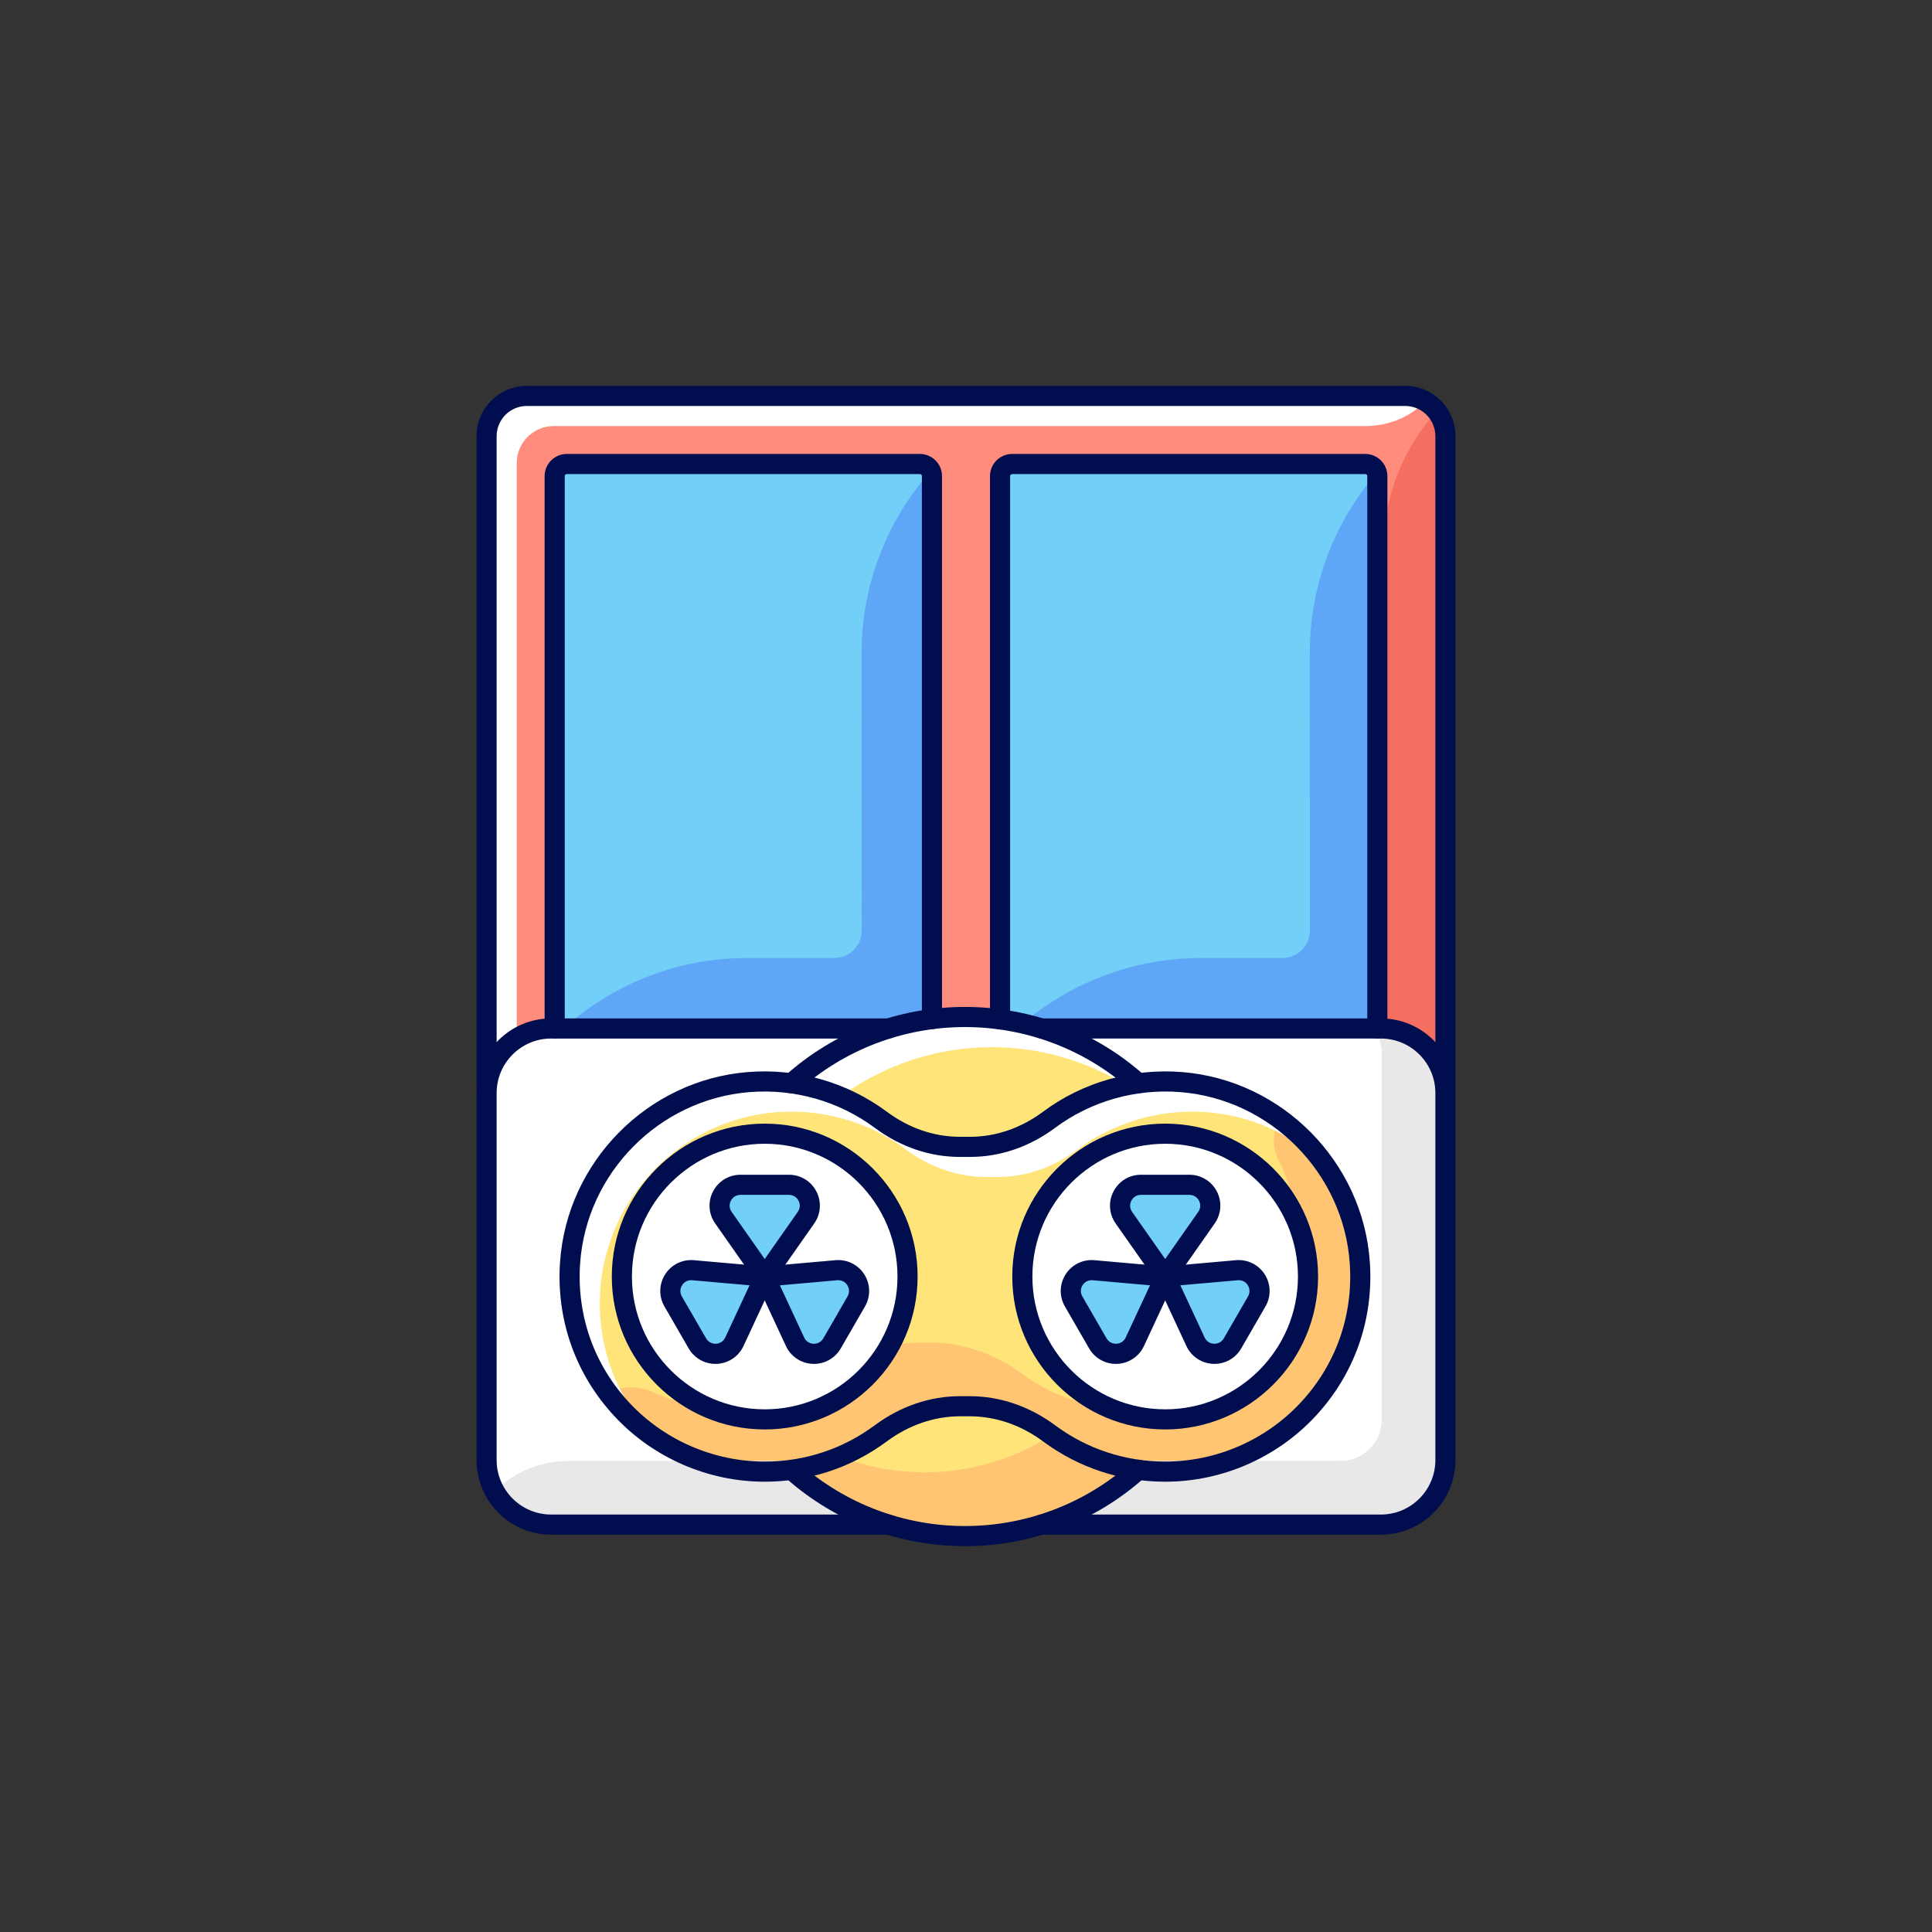 <svg id="Слой_1" enable-background="new 0 0 5000 5000" height="512" viewBox="0 0 5000 5000" width="512" xmlns="http://www.w3.org/2000/svg"><rect x="0" y="0" width="5000" height="5000" fill="#333333" stroke="none"/><g><path d="m3378.297 3642.23c94.85-101.615 141.797-234.341 132.192-373.73-16.683-242.174-211.614-439.657-453.415-459.357-120.917-9.927-240.699 24.245-337.245 96.037-62.951 46.802-135.261 71.538-209.105 71.538h-26.923c-73.844 0-146.154-24.736-209.113-71.538-96.537-71.784-216.344-105.981-337.236-96.037-241.801 19.701-436.732 217.183-453.415 459.357-9.604 139.389 37.342 272.115 132.192 373.73 93.553 100.216 225.796 157.691 362.828 157.691 107.168 0 209.198-33.654 295.071-97.317 63.502-47.073 136.38-71.954 210.758-71.954h24.745c74.378 0 147.256 24.88 210.758 71.954 85.882 63.663 187.92 97.317 295.08 97.317 137.031.001 269.274-57.474 362.828-157.691z" fill="#ffe47a"/><path d="m3115.278 3146.269c9.884-14.097 11.046-31.628 3.103-46.912-7.943-15.276-22.964-24.397-40.19-24.397h-125.444c-17.226 0-32.255 9.121-40.198 24.406-7.943 15.276-6.782 32.806 3.103 46.904l99.818 142.305z" fill="#72cff7"/><path d="m3101.884 3468.831c7.265 15.615 21.871 25.381 39.079 26.144 17.251.907 32.62-7.689 41.224-22.609l62.722-108.643c8.613-14.911 8.223-32.484-1.034-47.005-9.257-14.513-24.99-22.303-42.182-20.769l-173.136 15.301z" fill="#72cff7"/><path d="m3514.426 3308.797c11.607-39.601 19.838-82.043 16.378-123.502-3.504-41.993-24.475-77.072-46.909-111.789-45.535-70.465-101.593-133.612-155.319-197.931-33.379 33.368-40.935 84.239-19.754 126.416 26.017 51.806 41.555 108.075 45.543 165.919 9.424 136.867-41.987 266.52-144.044 360.111-71.525 65.592-163.837 106.003-260.55 114.045-109.848 9.135-215.471-20.933-302.532-85.472-72.539-53.77-156.148-82.194-241.776-82.194h-24.745c-85.627 0-169.237 28.424-241.775 82.194-76.837 56.966-168.143 87.077-264.053 87.077-63.352 0-126.595-14.086-184.461-40.51-36.802-16.806-78.026-16.707-113.308-.969 19.634 37.288 46.23 68.382 82.775 92.576 42.885 28.392 91.235 47.001 137.593 68.762 61.206 28.729 121.972 43.656 189.832 41.811 68.806-1.871 136.978-17.516 204.712-28.459 2.827-.457 5.36-.252 7.935-.147 4.548-2.598 9.074-5.201 13.483-7.738 50.477-29.048 98.761-62.861 151.915-87.005 56.554-25.69 126.747-49.45 189.107-36.021 13.031 2.807 24.758 7.921 35.709 14.389 31.79 2.986 61.964 15.216 90.118 33.098 35.783 22.727 66.569 54.231 104.739 73.091 80.269 39.661 169.993 52.88 258.976 59.416 37.891-2.647 75.245-10.246 111.588-21.508 39.259-12.165 82.323-27.311 116.836-49.992 56.366-37.044 90.315-98.85 141.683-141.873 40.425-46.962 72.781-104.873 98.992-160.206 14.93-31.519 19.115-65.527 21.732-99.975-15.164-7.077-26.435-23.093-20.42-43.614z" fill="#ffc573"/><path d="m2825.03 3295.763c-15.505 0-29.483 7.638-37.978 20.964-9.257 14.513-9.638 32.086-1.026 46.997l62.722 108.643c8.604 14.903 23.939 23.482 41.216 22.609 17.208-.755 31.815-10.529 39.088-26.144l73.327-157.581-173.136-15.301c-1.416-.128-2.823-.187-4.213-.187z" fill="#72cff7"/><path d="m1979.057 2942.683c-199.051 0-360.997 161.947-360.997 361.006 0 199.051 161.947 360.998 360.997 360.998s360.998-161.947 360.998-360.998c0-199.06-161.947-361.006-360.998-361.006zm244.48 429.721-62.722 108.643c-11.266 19.506-31.857 31.331-54.228 31.331-.933 0-1.865-.017-2.806-.059-23.439-1.034-44.149-14.894-54.042-36.163l-70.682-151.899-70.682 151.899c-9.893 21.269-30.602 35.129-54.042 36.163-.941.042-1.873.059-2.806.059-22.371 0-42.962-11.825-54.228-31.331l-62.722-108.643c-11.732-20.32-11.181-45.234 1.433-65.019 12.614-19.777 34.824-30.747 58.348-28.729l166.882 14.745-96.209-137.163c-13.479-19.209-15.115-44.072-4.289-64.892 10.825-20.811 32.128-33.747 55.593-33.747h125.444c23.465 0 44.767 12.936 55.593 33.756 10.825 20.811 9.181 45.675-4.298 64.884l-96.201 137.163 166.883-14.745c23.312-2.018 45.734 8.952 58.348 28.729 12.614 19.784 13.165 44.699 1.433 65.018z" fill="#fff"/><path d="m2046.553 3812.54c-22.235 2.907-44.714 4.743-67.496 4.743-141.83 0-278.702-59.484-375.519-163.21-98.173-105.167-146.764-242.521-136.829-386.759 17.276-250.668 219.04-455.085 469.335-475.481 36.928-2.988 73.728-1.925 109.852 2.822 60.305-53.517 128.962-95.34 202.683-124.282h-822.272c-87.331 0-158.386 71.055-158.386 158.386v949.851c0 87.331 71.055 158.386 158.386 158.386h822.493c-72.71-28.516-140.58-69.441-200.239-121.816-.866-.761-1.52-1.669-2.008-2.64z" fill="#fff"/><path d="m2068.507 2798.139c78.067 13.794 152.274 45.322 216.54 93.105 59.942 44.564 128.666 68.114 198.754 68.114h26.923c70.089 0 138.813-23.55 198.746-68.114 64.274-47.785 138.481-79.317 216.552-93.11-119.698-101.603-271.167-157.49-428.759-157.49-157.596 0-309.061 55.884-428.756 157.495z" fill="#ffe47a"/><g fill="#72cff7"><path d="m3533.267 1209.522h-913.883c-12.444 0-22.574 10.13-22.574 22.574v1398.585c33.643 4.958 66.724 12.474 99.053 22.331h859.97v-1420.916c0-12.444-10.122-22.574-22.566-22.574z"/><path d="m1788.619 3295.763c-15.496 0-29.475 7.638-37.969 20.956-9.257 14.521-9.647 32.094-1.034 47.005l62.722 108.643c8.604 14.903 23.948 23.482 41.224 22.609 17.208-.763 31.815-10.529 39.079-26.144l73.327-157.581-173.136-15.301c-1.415-.128-2.823-.187-4.213-.187z"/><path d="m2078.867 3146.269c9.884-14.097 11.046-31.628 3.103-46.912-7.943-15.276-22.964-24.397-40.19-24.397h-125.444c-17.217 0-32.247 9.121-40.19 24.397-7.952 15.284-6.79 32.815 3.094 46.912l99.818 142.305z"/><path d="m2165.282 3295.949-173.136 15.301 73.327 157.581c7.265 15.615 21.871 25.381 39.079 26.144 17.251.907 32.62-7.689 41.224-22.609l62.722-108.643c8.613-14.911 8.223-32.484-1.034-47.005-9.256-14.513-25.032-22.303-42.182-20.769z"/><path d="m2380.626 1209.522h-913.883c-12.444 0-22.574 10.13-22.574 22.574v1420.915h854.484c34.09-10.395 69.003-18.274 104.54-23.217v-1397.698c-.001-12.444-10.122-22.574-22.567-22.574z"/></g><path d="m2435.398 1191.214c-131.793 132.385-205.594 311.71-205.552 498.512l.159 718.908c.01 21.94-9.912 42.372-27.63 56.145-12.972 10.085-29.443 14.622-45.874 14.622h-224.851c-186.76 0-365.87 74.19-497.93 206.25l-2.083 2.083h872.194l4.951-1.509c32.984-10.063 66.359-17.471 99.191-22.041l29.941-4.162v-1444.939l-.438-25.957c-.692.696-1.385 1.392-2.078 2.088z" fill="#5fa6f7"/><path d="m3597.505 1186.905c-133.011 133.012-207.718 313.426-207.675 501.533l.165 720.187c.01 21.947-9.909 42.375-27.636 56.148-12.986 10.09-29.472 14.628-45.918 14.628h-208.89c-188.647 0-369.567 74.939-502.961 208.333h859.215l4.951-1.509c33.01-10.063 66.384-17.48 99.199-22.041l29.941-4.162v-1444.939z" fill="#5fa6f7"/><path d="m3573.702 2670.373h-827.765c73.722 28.943 142.387 70.764 202.697 124.278 36.12-4.745 72.917-5.808 109.846-2.818 250.295 20.396 452.059 224.813 469.335 475.481 9.935 144.238-38.656 281.592-136.829 386.759-96.817 103.726-233.688 163.21-375.519 163.21-22.525 0-44.75-1.811-66.741-4.653-60.334 53.557-129.029 95.408-202.79 124.367h827.766c87.331 0 158.386-71.055 158.386-158.386v-949.851c.001-87.332-71.054-158.387-158.386-158.387z" fill="#fff"/><g><path d="m3750.383 2714.211c-26.04-40.199-65.672-71.308-114.103-86.41l-94.833-29.577 29.611 94.816c3.17 10.156 4.781 20.769 4.781 31.552v949.851c0 58.619-47.684 106.303-106.303 106.303h-1996.892c-71.054 0-137.864 26.701-189.545 74.931 1.005 2.281 1.791 4.654 2.247 7.118.622 3.351 1.379 6.671 2.074 10.006 3.218 1.939 6.158 4.287 8.362 7.376 11.067 15.515 23.903 29.734 37.407 43.153 3.865 3.841 7.836 7.557 11.786 11.308.712.663 1.431 1.319 2.149 1.977 1.851 1.613 3.692 3.236 5.56 4.829 1.008.86 2.104 1.612 3.12 2.463h2278.205c19.171-22.982 36.325-47.485 57.147-69.1 18.893-19.613 39.215-37.197 59.227-54.89z" fill="#e8e8e8"/></g><path d="m2710.047 3716.558c-60.484-44.844-129.785-68.546-200.416-68.546h-24.745c-70.631 0-139.932 23.702-200.416 68.546-64.579 47.87-138.041 79.106-215.891 92.744 119.639 101.514 271.361 157.424 428.683 157.424 157.555 0 308.993-55.863 428.675-157.426-77.846-13.639-151.309-44.874-215.89-92.742z" fill="#ffe47a"/><path d="m2934.889 3793.163c-27.85-10.951-56.851-14.344-85.556-22.045-45.343-12.163-88.865-33.248-130.867-55.245-97.674 61.714-209.685 94.602-325.369 94.602-83.698 0-167.835-17.875-244.577-51.422-35.219 16.497-71.17 31.565-105.506 49.792 100.563 59.794 202.273 119.929 314.229 155.311 59.043 18.66 121.586 29.699 183.673 24.755 66.913-5.328 128.74-29.461 185.158-65.103 14.437-9.12 34.363-1.961 44.531 10.608 69.653-34.644 131.534-82.713 198.072-123.702-10.969-6.57-22.02-12.923-33.788-17.551z" fill="#ffc573"/><path d="m3636.603 1033.274h-2273.195c-52.651 0-95.486 42.835-95.486 95.486v1624.34c28.345-59.09 88.588-100.089 158.386-100.089.5 0 .5-1420.915.5-1420.915 0-22.023 17.912-39.936 39.936-39.936h913.883c22.015 0 39.927 17.912 39.927 39.936v1395.678c25.352-2.864 50.936-4.492 76.709-4.492 27.63 0 55.048 1.833 82.186 5.122v-1396.308c0-22.023 17.912-39.936 39.936-39.936h913.883c22.015 0 39.927 17.912 39.927 39.936v1420.915c70.307 0 130.55 41 158.895 100.089v-1624.34c-.001-52.651-42.836-95.486-95.487-95.486z" fill="#ff8c7d"/><g><path d="m3580.429 1416.724c-2.979 410.343-4.591 1253.574-4.591 1253.574 7.317 2.511 14.607 5.069 21.834 8.259 9.041 3.99 17.95 8.271 26.811 12.644 6.813 3.361 13.599 6.782 20.388 10.192 2.172 1.092 4.344 2.184 6.517 3.278.077.038 2.341 1.174 3.813 1.914 1.266.633 2.725 1.362 3.12 1.558 2.586 1.285 5.176 2.565 7.771 3.834 4.259 2.081 8.531 4.138 12.828 6.142 8.975 4.188 18.048 8.194 27.313 11.699 7.447 2.815 14.986 5.051 22.658 7.122 1.61.193 3.209.452 4.824.607.629.06 1.258-.001 1.885.042v-1691.725c-98.441 98.443-154.16 231.645-155.171 370.86z" fill="#f56f60"/></g><path d="m3376.466 3303.689c0-199.06-161.947-361.006-360.997-361.006-199.051 0-360.998 161.947-360.998 361.006 0 199.051 161.947 360.998 360.998 360.998 199.05 0 360.997-161.947 360.997-360.998zm-485.738 208.63c-.932.042-1.865.059-2.797.059-22.371 0-42.954-11.825-54.22-31.331l-62.722-108.643c-11.732-20.32-11.19-45.225 1.424-65.011 12.614-19.802 34.985-30.772 58.356-28.737l166.882 14.745-96.209-137.163c-13.479-19.2-15.123-44.064-4.298-64.884s32.128-33.756 55.601-33.756h125.444c23.465 0 44.768 12.936 55.593 33.756 10.825 20.811 9.181 45.675-4.298 64.884l-96.201 137.163 166.883-14.745c23.338-2.018 45.742 8.952 58.348 28.729 12.614 19.785 13.165 44.7 1.433 65.019l-62.722 108.643c-11.266 19.506-31.857 31.331-54.228 31.331-.933 0-1.865-.017-2.806-.059-23.439-1.034-44.149-14.894-54.042-36.163l-70.682-151.899-70.682 151.899c-9.9 21.277-30.61 35.129-54.057 36.163z" fill="#fff"/><path d="m1553.481 3337.945c16.683-242.174 211.614-439.656 453.415-459.357 120.892-9.944 240.699 24.253 337.236 96.037 62.959 46.802 135.269 71.538 209.113 71.538h26.923c73.844 0 146.154-24.736 209.105-71.538 96.546-71.792 216.327-105.964 337.245-96.037 102.68 8.366 196.834 48.876 272.551 111.167-83.014-101.144-204.956-169.446-341.995-180.611-120.917-9.927-240.699 24.245-337.245 96.037-62.951 46.802-135.261 71.538-209.105 71.538h-26.923c-73.844 0-146.154-24.736-209.113-71.538-96.537-71.784-216.344-105.981-337.236-96.037-241.801 19.701-436.732 217.183-453.415 459.357-9.604 139.389 37.342 272.115 132.192 373.73 15.027 16.097 31.147 30.962 48.03 44.792-80.374-97.985-119.626-220.672-110.778-349.078z" fill="#fff"/><path d="m2566.707 2710.088c119.826 0 236.07 32.389 337.541 92.538 7.233-1.6 14.467-3.202 21.773-4.493-119.698-101.603-271.167-157.49-428.759-157.49-157.596 0-309.06 55.884-428.756 157.495 39.46 6.972 77.922 18.509 114.624 34.353 111.567-79.294 245.201-122.403 383.577-122.403z" fill="#fff"/><g fill="#fff"><path d="m3682.232 1044.984c-13.559-7.437-29.09-11.71-45.629-11.71h-2273.195c-52.736 0-95.486 42.751-95.486 95.486v1624.34c15.132-31.543 39.533-57.647 69.444-75.395v-1479.5c0-52.735 42.751-95.486 95.486-95.486h2099.1c51.865 0 103.025-16.791 142.427-50.518 2.81-2.406 5.447-4.811 7.853-7.217z"/><path d="m3727.169 2744.442c1.605 2.911 3.477 5.652 4.92 8.659v-5.951c-1.608-.955-3.279-1.805-4.92-2.708z"/></g><g><g><path d="m3740.764 2837.787c-14.385 0-26.042-11.656-26.042-26.042v-1682.985c0-43.081-35.044-78.125-78.125-78.125h-2273.195c-43.081 0-78.125 35.044-78.125 78.125v1682.985c0 14.385-11.656 26.042-26.042 26.042s-26.042-11.656-26.042-26.042v-1682.985c0-71.801 58.407-130.208 130.208-130.208h2273.195c71.801 0 130.208 58.407 130.208 130.208v1682.985c.002 14.386-11.654 26.042-26.04 26.042zm-176.247-150.053c-14.385 0-26.042-11.656-26.042-26.042v-1429.596c0-2.874-2.34-5.213-5.213-5.213h-913.883c-2.874 0-5.205 2.34-5.205 5.213v1405.97c0 14.385-11.656 26.042-26.042 26.042s-26.042-11.656-26.042-26.042v-1405.97c0-31.594 25.703-57.297 57.288-57.297h913.883c31.594 0 57.297 25.703 57.297 57.297v1429.596c0 14.386-11.656 26.042-26.041 26.042zm-2129.025 0c-14.386 0-26.042-11.656-26.042-26.042v-1429.596c0-31.594 25.703-57.297 57.288-57.297h913.891c31.586 0 57.288 25.703 57.288 57.297v1405.292c0 14.386-11.656 26.042-26.042 26.042-14.385 0-26.042-11.656-26.042-26.042v-1405.292c0-2.874-2.331-5.213-5.205-5.213h-913.891c-2.874 0-5.205 2.34-5.205 5.213v1429.596c.001 14.386-11.655 26.042-26.04 26.042z" fill="#000e4f"/></g><g><g><path d="m1979.061 3699.409c-218.209 0-395.728-177.519-395.728-395.72 0-218.209 177.519-395.728 395.728-395.728 218.201 0 395.72 177.519 395.72 395.728 0 218.201-177.52 395.72-395.72 395.72zm0-739.365c-189.489 0-343.645 154.156-343.645 343.645 0 189.48 154.156 343.636 343.645 343.636 189.48 0 343.636-154.156 343.636-343.636 0-189.489-154.156-343.645-343.636-343.645z" fill="#000e4f"/></g><g><path d="m3015.472 3699.409c-218.209 0-395.728-177.519-395.728-395.72 0-218.209 177.519-395.728 395.728-395.728 218.201 0 395.72 177.519 395.72 395.728-.001 218.201-177.52 395.72-395.72 395.72zm0-739.365c-189.489 0-343.645 154.156-343.645 343.645 0 189.48 154.156 343.636 343.645 343.636 189.48 0 343.636-154.156 343.636-343.636 0-189.489-154.156-343.645-343.636-343.645z" fill="#000e4f"/></g><g><g><path d="m1979.061 3329.73c-8.486 0-16.446-4.137-21.32-11.088l-106.922-152.435c-17.208-24.524-19.311-56.28-5.485-82.864 13.826-26.593 41.029-43.106 70.996-43.106h125.453c29.966 0 57.17 16.513 70.996 43.106 13.826 26.584 11.724 58.339-5.485 82.864l-106.913 152.435c-4.875 6.952-12.835 11.088-21.32 11.088zm-62.731-237.409c-10.622 0-19.887 5.629-24.787 15.047-4.9 9.427-4.179 20.235 1.916 28.932l85.602 122.036 85.593-122.036c6.095-8.698 6.816-19.506 1.916-28.932-4.9-9.418-14.165-15.047-24.787-15.047z" fill="#000e4f"/></g><g><path d="m1851.514 3529.739c-28.568 0-54.864-15.098-69.25-40.012l-62.722-108.643c-14.988-25.948-14.284-57.763 1.823-83.033 16.115-25.262 44.64-39.283 74.514-36.689l185.471 16.386c8.46.746 16.022 5.569 20.26 12.919 4.247 7.35 4.645 16.31 1.06 24.007l-78.549 168.804c-12.648 27.169-39.096 44.869-69.038 46.183-1.187.053-2.382.078-3.569.078zm-62.815-216.607c-9.554 0-18.175 4.705-23.414 12.928-5.714 8.952-5.951 19.785-.636 28.983l62.722 108.643c5.315 9.198 14.988 14.335 25.423 13.945 10.613-.466 19.625-6.493 24.109-16.124l62.883-135.142-148.485-13.123c-.873-.076-1.738-.11-2.602-.11z" fill="#000e4f"/></g><g><path d="m2106.599 3529.739c-1.187 0-2.374-.025-3.569-.076-29.941-1.314-56.39-19.014-69.037-46.183l-78.54-168.804c-3.586-7.697-3.187-16.657 1.06-24.007 4.239-7.35 11.8-12.173 20.26-12.919l185.462-16.386c29.797-2.611 58.399 11.427 74.514 36.689 16.106 25.27 16.81 57.085 1.831 83.033l-62.739 108.643c-14.378 24.913-40.674 40.01-69.242 40.01zm-88.264-203.374 62.875 135.142c4.484 9.63 13.496 15.657 24.109 16.124 10.546.39 20.116-4.747 25.423-13.945l62.731-108.643c5.307-9.198 5.069-20.031-.644-28.983-5.714-8.96-15.513-13.725-26.016-12.817z" fill="#000e4f"/></g></g><g><g><path d="m3015.472 3329.73c-8.486 0-16.446-4.137-21.32-11.088l-106.922-152.435c-17.208-24.524-19.311-56.28-5.485-82.864 13.826-26.593 41.029-43.106 70.996-43.106h125.453c29.967 0 57.17 16.513 70.996 43.106 13.826 26.584 11.724 58.339-5.485 82.864l-106.913 152.435c-4.875 6.952-12.835 11.088-21.32 11.088zm-62.731-237.409c-10.622 0-19.887 5.629-24.787 15.047-4.9 9.427-4.179 20.235 1.916 28.932l85.602 122.036 85.593-122.036c6.095-8.698 6.815-19.506 1.916-28.932-4.9-9.418-14.165-15.047-24.787-15.047z" fill="#000e4f"/></g><g><path d="m2887.925 3529.739c-28.568 0-54.864-15.098-69.25-40.012l-62.722-108.643c-14.987-25.948-14.284-57.763 1.823-83.033 16.115-25.262 44.649-39.283 74.514-36.689l185.471 16.386c8.46.746 16.022 5.569 20.26 12.919 4.247 7.35 4.645 16.31 1.06 24.007l-78.549 168.804c-12.648 27.169-39.096 44.869-69.038 46.183-1.187.053-2.382.078-3.569.078zm-62.815-216.607c-9.554 0-18.175 4.705-23.414 12.928-5.714 8.952-5.951 19.785-.636 28.983l62.722 108.643c5.315 9.198 14.894 14.335 25.423 13.945 10.613-.466 19.625-6.493 24.109-16.124l62.883-135.142-148.485-13.123c-.873-.076-1.738-.11-2.602-.11z" fill="#000e4f"/></g><g><path d="m3143.01 3529.739c-1.187 0-2.374-.025-3.569-.076-29.941-1.314-56.39-19.014-69.037-46.183l-78.541-168.804c-3.586-7.697-3.187-16.657 1.06-24.007 4.239-7.35 11.8-12.173 20.26-12.919l185.462-16.386c29.806-2.611 58.399 11.427 74.514 36.689 16.106 25.27 16.81 57.085 1.831 83.033l-62.739 108.643c-14.377 24.913-40.674 40.01-69.241 40.01zm-88.264-203.374 62.875 135.142c4.484 9.63 13.496 15.657 24.109 16.124 10.452.39 20.108-4.747 25.423-13.945l62.731-108.643c5.307-9.198 5.069-20.031-.644-28.983-5.714-8.96-15.505-13.725-26.016-12.817z" fill="#000e4f"/></g></g><g><path d="m3015.463 3834.644c-114.661 0-223.838-36.011-315.747-104.141-57.475-42.606-123.206-65.13-190.082-65.13h-24.745c-66.876 0-132.607 22.524-190.074 65.13-91.9 68.13-201.085 104.141-315.755 104.141-146.62 0-288.128-61.501-388.217-168.728-101.488-108.719-151.723-250.71-141.458-399.797 17.861-259.162 226.466-470.496 485.246-491.587 129.369-10.511 257.467 25.974 360.777 102.785 56.915 42.309 122.062 64.68 188.395 64.68h26.915c66.333 0 131.48-22.371 188.395-64.68 103.311-76.82 231.476-113.271 360.769-102.785 258.789 21.091 467.394 232.425 485.255 491.587 10.266 149.087-39.969 291.078-141.457 399.797-100.089 107.227-241.597 168.728-388.217 168.728zm-530.573-221.354h24.745c78.134 0 154.58 26.067 221.091 75.37 82.872 61.434 181.334 93.901 284.738 93.901 132.243 0 259.866-55.466 350.147-152.181 91.527-98.055 136.837-226.152 127.563-360.684-16.098-233.68-204.188-424.237-437.52-443.251-116.738-9.562-232.307 23.397-325.461 92.663-65.969 49.048-141.856 74.971-219.472 74.971h-26.915c-77.616 0-153.503-25.923-219.472-74.971-93.155-69.258-208.672-102.175-325.47-92.663-233.324 19.014-421.414 209.571-437.512 443.251-9.274 134.531 36.036 262.629 127.563 360.684 90.281 96.715 217.904 152.181 350.147 152.181 103.412 0 201.874-32.467 284.729-93.901 66.519-49.303 142.965-75.37 221.099-75.37z" fill="#000e4f"/></g><g><path d="m2497.266 4001.448c-169.5 0-332.921-61.519-460.154-173.221-10.808-9.494-11.876-25.948-2.391-36.757 9.503-10.8 25.94-11.876 36.757-2.391 117.722 103.362 268.936 160.285 425.788 160.285 159.429 0 312.509-58.585 431.052-164.956 10.715-9.613 27.169-8.723 36.774 1.983 9.613 10.707 8.715 27.169-1.984 36.774-128.114 114.967-293.553 178.283-465.842 178.283z" fill="#000e4f"/></g><g><path d="m2048.827 2829.615c-7.138 0-14.25-2.916-19.387-8.646-9.613-10.707-8.714-27.169 1.984-36.774 128.123-114.966 293.562-178.273 465.842-178.273 172.272 0 337.702 63.307 465.825 178.248 10.698 9.605 11.597 26.076 1.992 36.782-9.605 10.707-26.076 11.588-36.782 1.992-118.544-106.362-271.624-164.939-431.035-164.939-159.42 0-312.509 58.577-431.052 164.947-4.976 4.468-11.19 6.663-17.387 6.663z" fill="#000e4f"/></g><g><path d="m3573.698 3971.719h-878.533c-14.385 0-26.042-11.656-26.042-26.042s11.656-26.042 26.042-26.042h878.533c77.76 0 141.025-63.265 141.025-141.025v-949.851c0-77.76-63.264-141.025-141.025-141.025h-878.288c-14.385 0-26.042-11.656-26.042-26.042s11.656-26.042 26.042-26.042h878.288c106.481 0 193.108 86.627 193.108 193.108v949.851c0 106.482-86.628 193.11-193.108 193.11z" fill="#000e4f"/></g><g><path d="m2299.241 3971.719h-872.938c-106.481 0-193.109-86.628-193.109-193.108v-949.851c0-106.481 86.628-193.108 193.109-193.108h872.845c14.386 0 26.042 11.656 26.042 26.042 0 14.385-11.656 26.042-26.042 26.042h-872.845c-77.76 0-141.025 63.265-141.025 141.025v949.851c0 77.76 63.265 141.025 141.025 141.025h872.938c14.386 0 26.042 11.656 26.042 26.042s-11.656 26.04-26.042 26.04z" fill="#000e4f"/></g></g></g></g></svg>